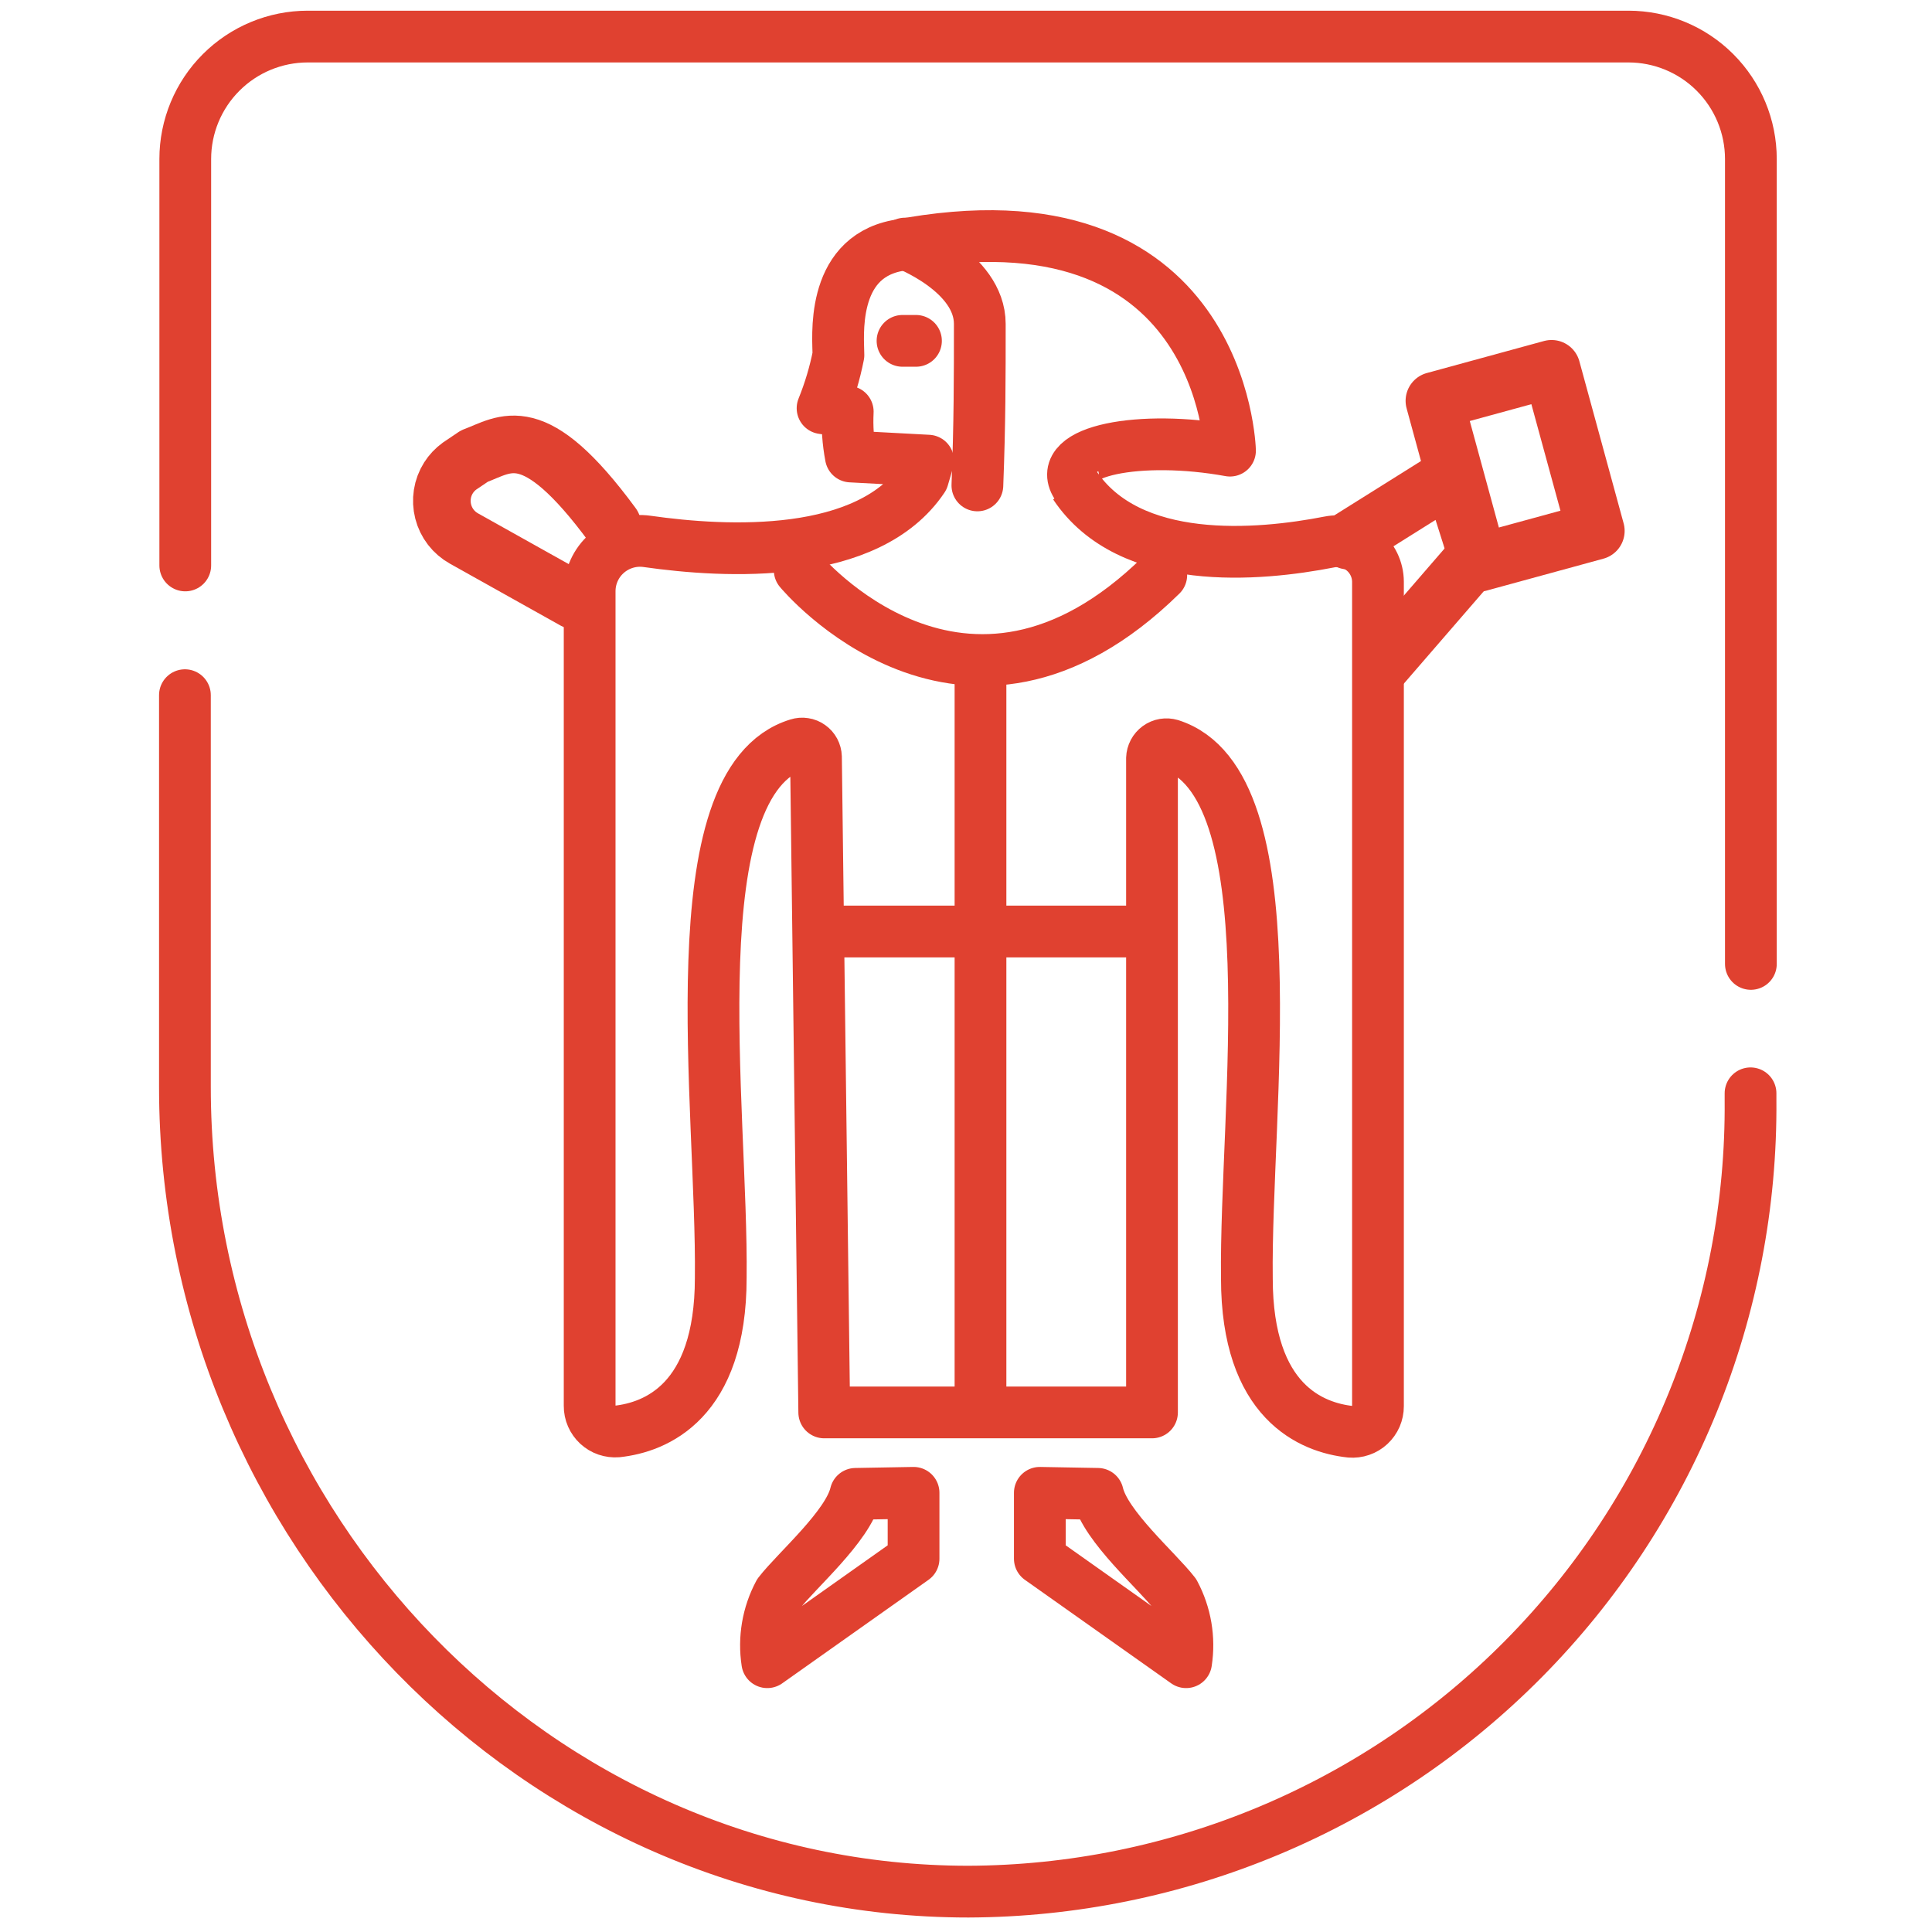 <?xml version="1.0" encoding="UTF-8"?>
<svg fill="none" viewBox="0 0 56 56" xmlns="http://www.w3.org/2000/svg">
    <path
        d="m50.74 31.69v0.21c0.024 2.996-0.545 5.967-1.672 8.743-1.128 2.776-2.792 5.301-4.899 7.432-2.106 2.131-4.613 3.824-7.376 4.983-2.763 1.159-5.727 1.761-8.723 1.772-12.48 0-22.71-10.53-22.71-23.32v-11.36"
        stroke="#e04130" stroke-linecap="round" stroke-linejoin="round" stroke-width="1.5"/>
    <path
        d="m5.37 16.39v-11.78c0-0.942 0.374-1.845 1.04-2.51 0.666-0.666 1.569-1.04 2.51-1.04h38.28c0.942 0 1.845 0.374 2.51 1.04 0.666 0.666 1.04 1.569 1.04 2.51v23.33"
        stroke="#e04130" stroke-linecap="round" stroke-linejoin="round" stroke-width="1.5"/>
    <path d="m30.14 43.27v1.91l4.24 3c0.106-0.686-0.013-1.388-0.34-2-0.51-0.66-2-1.94-2.22-2.88l-1.68-0.03z"
          stroke="#e04130" stroke-linejoin="round" stroke-width="1.5"/>
    <path d="m26.48 43.27v1.91l-4.24 3c-0.106-0.686 0.013-1.388 0.34-2 0.51-0.66 2-1.94 2.22-2.88l1.68-0.03z"
          stroke="#e04130" stroke-linejoin="round" stroke-width="1.5"/>
    <path
        d="m31.15 14.06c1.59 2.39 5.33 2.05 7.38 1.65 0.171-0.034 0.346-0.03 0.515 0.012s0.326 0.121 0.461 0.231 0.243 0.248 0.319 0.405c0.075 0.157 0.115 0.328 0.116 0.502v23.9c3e-4 0.102-0.021 0.204-0.061 0.298-0.041 0.094-0.101 0.178-0.176 0.248-0.075 0.07-0.164 0.123-0.261 0.156-0.097 0.034-0.2 0.046-0.302 0.038-1.11-0.12-3-0.85-3-4.45-0.06-4.89 1.3-14.34-2.21-15.46-0.062-0.018-0.127-0.022-0.19-0.012-0.064 0.011-0.124 0.036-0.176 0.074s-0.095 0.087-0.125 0.144c-0.03 0.057-0.047 0.12-0.049 0.184v18.96h-9.5l-0.24-19c-0.002-0.062-0.018-0.122-0.047-0.177-0.029-0.054-0.071-0.102-0.121-0.137-0.05-0.036-0.108-0.06-0.17-0.069-0.061-0.01-0.123-5e-3 -0.182 0.014-3.55 1.08-2.18 10.56-2.24 15.47 0 3.6-1.9 4.33-3 4.45-0.102 0.008-0.205-0.005-0.302-0.038-0.097-0.033-0.186-0.087-0.261-0.156-0.075-0.07-0.135-0.154-0.176-0.248-0.041-0.094-0.062-0.195-0.061-0.298v-23.61c-6e-4 -0.209 0.044-0.416 0.13-0.606 0.086-0.19 0.212-0.36 0.37-0.497 0.157-0.137 0.342-0.239 0.543-0.299s0.411-0.076 0.618-0.047c2.31 0.33 6.41 0.54 8-1.83l0.15-0.51-2.24-0.12c-0.082-0.428-0.112-0.865-0.09-1.3l-0.73-0.1c0.202-0.498 0.356-1.013 0.46-1.54 0-0.48-0.25-2.79 1.69-3.17 9.47-1.83 9.66 5.94 9.66 5.94-2.59-0.47-5.09 0-4.45 1"
        stroke="#e04130" stroke-linejoin="round" stroke-width="1.5"/>
    <path d="m26.23 7.06s2.17 0.82 2.17 2.33c0 1.51 0 2.88-0.07 4.68" stroke="#e04130" stroke-linecap="round"
          stroke-linejoin="round" stroke-width="1.5"/>
    <path d="m23.18 16.53s4.76 5.76 10.48 0.14" stroke="#e04130" stroke-linecap="round" stroke-linejoin="round"
          stroke-width="1.5"/>
    <path d="m28.42 40.53v-21.34" stroke="#e04130" stroke-linecap="round" stroke-linejoin="round" stroke-width="1.5"/>
    <path d="m24.1 27h9.15" stroke="#e04130" stroke-linecap="round" stroke-linejoin="round" stroke-width="1.5"/>
    <path
        d="m16.65 17.4-3.2-1.79c-0.149-0.083-0.279-0.195-0.383-0.329-0.104-0.135-0.179-0.289-0.221-0.454-0.042-0.165-0.05-0.336-0.024-0.504 0.026-0.168 0.087-0.329 0.178-0.473 0.084-0.132 0.193-0.248 0.32-0.34l0.43-0.29c0.92-0.34 1.71-1.11 4 2"
        stroke="#e04130" stroke-linecap="round" stroke-linejoin="round" stroke-width="1.67"/>
    <path d="m26.16 9.88h0.39" stroke="#e04130" stroke-linecap="round" stroke-linejoin="round" stroke-width="1.5"/>
    <path d="m44.973 10.69-3.396 0.928 1.283 4.698 3.396-0.928-1.283-4.698z" stroke="#e04130"
          stroke-linecap="round" stroke-linejoin="round" stroke-width="1.67"/>
    <path d="m39.08 15.67 3-1.88 0.73 2.3-2.76 3.19" stroke="#e04130" stroke-linecap="round" stroke-linejoin="round"
          stroke-width="1.67"/>
</svg>
